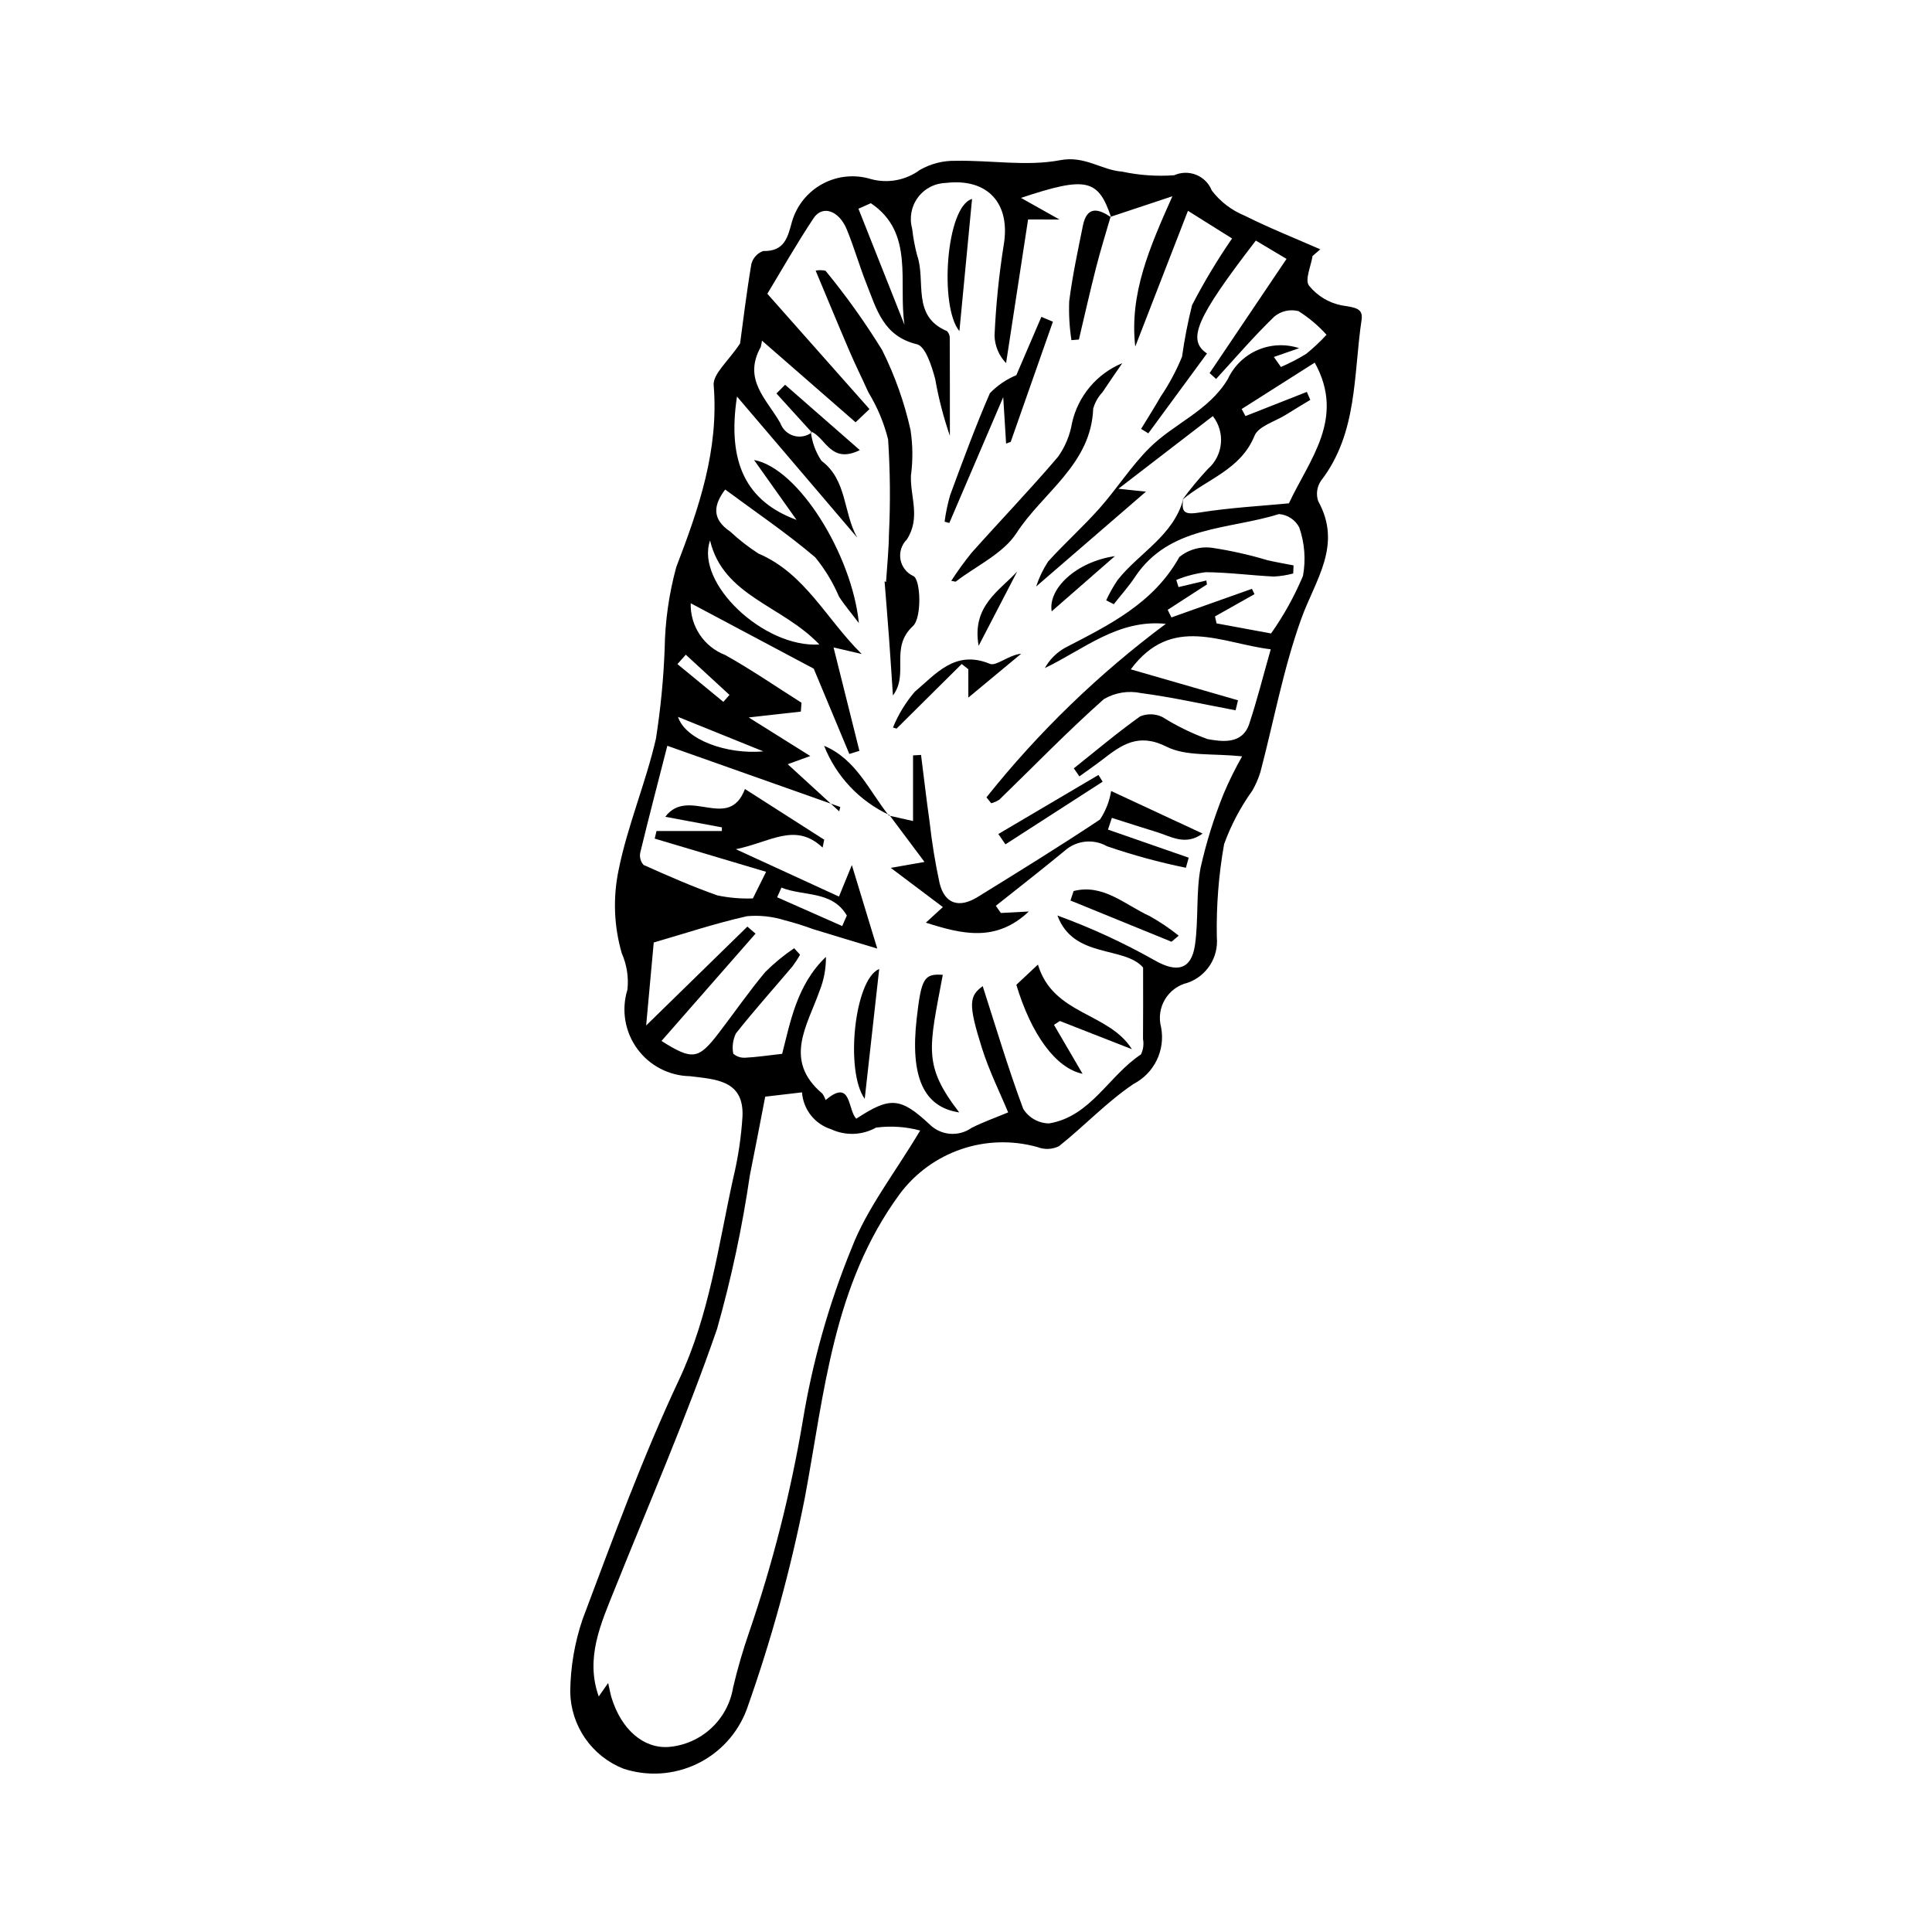 <?xml version="1.0" encoding="UTF-8"?>
<!-- Uploaded to: SVG Repo, www.svgrepo.com, Generator: SVG Repo Mixer Tools -->
<svg fill="#000000" width="800px" height="800px" version="1.1" viewBox="144 144 512 512" xmlns="http://www.w3.org/2000/svg">
 <g>
  <path d="m340.13 235.02c0.742-5.449 1.68-13.281 2.988-21.051l0.004-0.004c0.406-1.59 1.574-2.879 3.121-3.438 5.629 0.121 6.488-3.512 7.652-7.824 1.262-4.285 4.188-7.891 8.129-10 3.938-2.113 8.562-2.555 12.828-1.23 4.465 1.199 9.23 0.297 12.945-2.453 2.883-1.648 6.164-2.481 9.488-2.402 9.25-0.188 18.773 1.531 27.68-0.168 6.582-1.254 10.902 2.637 16.43 3.035 4.527 0.973 9.172 1.297 13.789 0.953 1.852-0.828 3.961-0.863 5.84-0.098 1.879 0.762 3.367 2.262 4.113 4.148 2.258 2.961 5.269 5.266 8.723 6.668 6.523 3.277 13.336 5.977 20.031 8.918l-2.055 1.773c-0.41 2.68-2.09 6.316-0.949 7.824v0.004c2.168 2.711 5.227 4.57 8.633 5.246 3.695 0.59 5.773 0.75 5.309 3.875-2.176 14.535-0.984 29.938-10.758 42.621l-0.004-0.004c-1.074 1.586-1.344 3.582-0.734 5.394 6.488 11.699-0.77 20.863-4.484 31.184-4.723 13.109-7.25 27.004-10.809 40.539-0.523 1.742-1.25 3.418-2.16 4.996-3.125 4.356-5.641 9.121-7.477 14.164-1.449 8.156-2.094 16.434-1.93 24.719 0.484 5.309-2.699 10.266-7.731 12.031-2.519 0.602-4.691 2.195-6.016 4.422-1.324 2.223-1.691 4.891-1.02 7.391 1.152 6.062-1.812 12.164-7.293 15-7.082 4.758-13.043 11.156-19.77 16.496-1.789 0.879-3.867 0.965-5.723 0.234-6.617-1.852-13.641-1.66-20.145 0.551-6.504 2.211-12.188 6.34-16.305 11.844-17.727 24.109-19.949 52.555-25.168 80.477v0.004c-3.762 19.082-8.918 37.867-15.426 56.195-2.375 6.328-7.106 11.492-13.203 14.406-6.098 2.918-13.086 3.363-19.5 1.242-4.09-1.621-7.606-4.418-10.109-8.035-2.5-3.621-3.875-7.898-3.949-12.293 0.062-6.547 1.164-13.043 3.269-19.242 8.035-21.363 15.887-42.883 25.578-63.512 8.043-17.129 10.371-35.355 14.332-53.332 1.305-5.414 2.137-10.938 2.477-16.5 0.391-9.664-7.371-9.746-13.906-10.586-5.566-0.098-10.762-2.805-14.023-7.316-3.266-4.508-4.215-10.289-2.57-15.605 0.359-3.285-0.156-6.606-1.488-9.629-2.094-7.191-2.383-14.789-0.84-22.121 2.367-11.773 7.191-23.035 9.883-34.766 1.234-7.859 2.008-15.781 2.312-23.73 0.105-7.348 1.141-14.652 3.074-21.742 5.992-15.621 11.324-31.023 9.918-48.207-0.246-2.988 3.867-6.332 6.996-11.066zm19.008 23.578-0.266-0.273c0.297 2.789 1.266 5.465 2.828 7.797 6.848 5.113 5.734 13.789 9.477 20.352l-31.867-37.387c-2.668 17.516 2.461 27.785 15.789 32.691-3.488-4.914-6.977-9.824-11.273-15.879 11.832 2.191 25.961 25.188 27.785 43.227-2.137-2.828-3.879-4.828-5.277-7.047v0.004c-1.598-3.738-3.715-7.231-6.281-10.379-7.504-6.391-15.73-11.938-23.875-17.977-2.84 3.812-3.902 7.625 1.359 11.164 2.309 2.152 4.805 4.098 7.457 5.809 12.379 5.277 17.895 17.277 27.363 26.613l-7.457-1.734 6.852 27.406-2.668 0.824-9.441-22.609-32.602-17.336 0.004-0.004c-0.172 6.039 3.481 11.535 9.117 13.711 6.938 3.875 13.508 8.406 20.238 12.656l-0.168 2.356-13.816 1.547 16.316 10.223-5.977 2.172c5.008 4.582 9.328 8.539 13.652 12.5l0.273-1.164-45.832-16.219c-2.562 10.012-4.957 19.145-7.176 28.324v0.004c-0.238 1.16 0.086 2.367 0.879 3.25 6.449 2.879 12.93 5.738 19.586 8.078 3.086 0.641 6.234 0.906 9.383 0.793l3.5-7.051-29.516-8.801 0.48-2.016h17.316l0.012-0.961-15.008-2.809c6.144-8.137 16.785 4.051 21.113-7.356l21.008 13.43-0.43 2.09c-7.262-6.828-13.777-1.441-22.988 0.43l27.328 12.551 3.414-8.352 6.731 22.133c-4.891-1.477-10.922-3.285-16.941-5.129-2.484-0.918-5.012-1.707-7.574-2.367-3.227-1.012-6.621-1.379-9.992-1.082-8.449 1.898-16.707 4.648-24.727 6.973l-2.012 21.996 26.832-26.215 2.156 1.867c-8.297 9.469-16.605 18.953-24.922 28.445 8.191 5.152 9.75 4.945 15.109-2.023 4.168-5.418 8.047-11.07 12.438-16.301l0.004 0.004c2.332-2.32 4.879-4.418 7.609-6.258l1.562 1.719v-0.004c-0.598 1.074-1.27 2.106-2.004 3.09-5.004 5.918-10.188 11.691-14.988 17.766-0.812 1.676-1.062 3.566-0.703 5.394 0.863 0.734 1.973 1.109 3.106 1.055 3.051-0.148 6.086-0.613 9.844-1.035 2.156-8.309 3.867-18.324 11.605-25.691v0.004c0.031 3.078-0.539 6.129-1.68 8.988-3.231 9.184-9.738 18.426 0.734 27.242v0.004c0.375 0.523 0.664 1.102 0.863 1.711 6.93-5.879 5.789 2.656 8.133 4.934 8.902-5.848 11.656-5.731 19.379 1.469h0.004c2.981 3 7.691 3.41 11.148 0.973 3.07-1.559 6.348-2.707 9.707-4.113-2.109-5.098-5.004-10.891-6.93-16.988-3.738-11.836-3.371-13.848 0.184-16.473 3.426 10.629 6.715 21.723 10.746 32.539h0.004c1.477 2.363 4.059 3.809 6.844 3.844 11.066-1.848 15.816-12.66 24.352-18.285 0.609-1.27 0.797-2.703 0.539-4.086 0.055-5.695 0.023-11.391 0.023-18.949-5.086-5.801-18.422-2.254-22.707-13.777 8.867 3.231 17.457 7.188 25.68 11.824 5.902 3.414 9.836 2.641 10.785-4.082 0.953-6.731 0.242-13.727 1.473-20.383v0.004c1.504-6.707 3.551-13.281 6.125-19.656 1.43-3.387 3.062-6.684 4.883-9.879-7.863-0.852-14.816 0.051-20-2.559-7.426-3.734-11.859-0.57-16.934 3.359-2.016 1.562-4.121 3.004-6.184 4.5l-1.48-2.125c5.832-4.644 11.539-9.473 17.602-13.789h0.004c1.891-0.766 4.019-0.703 5.859 0.176 3.773 2.375 7.789 4.34 11.98 5.859 3.688 0.648 9.195 1.555 11.047-4.047 2.106-6.371 3.738-12.895 5.695-19.754-13.008-1.539-26.191-9.367-37.094 5.312 9.664 2.789 19.043 5.496 28.418 8.203l-0.641 2.656c-8.348-1.574-16.652-3.449-25.059-4.566h-0.004c-3.363-0.707-6.867-0.137-9.836 1.594-9.566 8.488-18.484 17.711-27.68 26.625-0.664 0.445-1.398 0.777-2.172 0.977l-1.27-1.566c13.797-17.309 29.773-32.762 47.531-45.977-12.656-1.297-21.707 6.754-32.059 11.719l0.004 0.004c1.258-2.262 3.121-4.129 5.383-5.394 11.656-6.039 23.391-11.727 30.262-24.043v0.004c2.496-2.039 5.738-2.914 8.918-2.406 4.879 0.746 9.699 1.836 14.43 3.254 2.289 0.527 4.613 0.918 6.918 1.371l-0.094 2.144c-1.676 0.449-3.398 0.723-5.133 0.812-6.016-0.297-12.02-1.102-18.031-1.152h-0.004c-2.688 0.332-5.316 1.023-7.824 2.055l0.598 1.887 7.371-1.742 0.156 1.043-10.398 6.727 0.988 2.012 21.34-7.578 0.676 1.418-10.465 5.894 0.41 1.848c5.078 0.938 10.152 1.875 14.449 2.668 3.359-4.762 6.195-9.879 8.457-15.25 0.781-4.289 0.445-8.707-0.98-12.828-1.059-2.047-3.102-3.394-5.398-3.562-13.305 4.207-29.082 2.973-38.203 16.758-1.656 2.504-3.695 4.758-5.559 7.129l-2.012-1.031h-0.004c0.871-1.887 1.895-3.699 3.062-5.422 5.742-7.215 14.812-11.723 17.406-21.5-0.746 3.891 0.629 4.238 4.363 3.644 8.051-1.285 16.238-1.715 23.594-2.422 5.418-11.598 15.051-22.523 6.844-37.289l-19.359 12.293 1.004 1.871c5.422-2.137 10.848-4.269 16.27-6.406l0.906 2.117c-2.176 1.32-4.363 2.621-6.519 3.973-2.859 1.789-7.227 2.996-8.262 5.543-3.68 9.051-12.664 11.453-19.113 16.953v0.004c2.082-2.844 4.332-5.566 6.738-8.145 4.106-3.578 4.691-9.746 1.332-14.031l-25.023 19.254 7.297 0.77-29.094 25.133c0.762-2.328 1.82-4.547 3.156-6.602 4.379-4.844 9.281-9.219 13.613-14.098 4.59-5.172 8.352-11.125 13.219-15.992 6.492-6.496 15.707-9.789 20.781-18.234h0.004c1.59-3.457 4.402-6.207 7.891-7.723 3.492-1.52 7.418-1.699 11.031-0.508l-6.699 2.328 1.867 2.652h0.004c2.309-0.992 4.543-2.148 6.684-3.465 1.922-1.555 3.731-3.25 5.402-5.074-2.184-2.418-4.688-4.527-7.441-6.266-2.262-0.566-4.66-0.016-6.441 1.488-5.391 5.227-10.301 10.953-15.387 16.496l-1.715-1.562c6.621-9.828 13.238-19.652 20.383-30.258l-8.137-4.856c-15.895 20.652-18.281 26.316-12.945 29.922l-15.543 21.16-1.914-1.172c1.734-2.852 3.523-5.668 5.184-8.559 2.246-3.32 4.144-6.863 5.66-10.57 0.645-4.602 1.531-9.168 2.66-13.676 3.16-6.102 6.703-12.004 10.602-17.664l-11.691-7.328c-4.711 12.137-9.34 24.062-13.969 35.988-1.57-14.043 3.777-26.227 9.844-39.844l-16.387 5.445 0.16 0.16c-3.422-10.199-6.543-10.957-23.891-5.172l10.191 5.727-8.316-0.004-5.832 38.066v-0.004c-1.883-1.957-2.973-4.543-3.059-7.258 0.355-8.016 1.16-16.012 2.418-23.938 1.91-11.031-4.113-17.875-15.312-16.555-2.934 0.078-5.672 1.5-7.418 3.859-1.746 2.359-2.309 5.394-1.523 8.223 0.27 2.422 0.719 4.82 1.34 7.176 2.375 6.754-1.59 16.043 7.91 20.016v0.004c0.508 0.527 0.77 1.242 0.719 1.973 0.047 8.586 0.031 17.172 0.031 25.758-1.691-4.902-2.992-9.93-3.887-15.039-0.906-3.383-2.566-8.668-4.828-9.211-8.953-2.148-10.723-9.336-13.402-16.078-1.883-4.734-3.269-9.672-5.215-14.383-2.074-5.019-6.441-6.488-8.781-2.965-4.539 6.824-8.586 13.973-12.262 20.039l27.07 30.562-3.676 3.5-28.074-24.48 3.109-3.43-0.004 0.008c0.523 2.629 0.465 5.34-0.168 7.941-4.844 8.688 1.637 13.867 5.199 20.207 0.586 1.609 1.902 2.844 3.543 3.328 1.645 0.48 3.422 0.152 4.781-0.887zm-53.969 331.41c0.461 2.039 0.609 2.965 0.883 3.856 2.598 8.5 8.516 13.594 15.18 13.094 4.199-0.352 8.16-2.098 11.25-4.961 3.09-2.863 5.133-6.676 5.805-10.836 1.172-4.969 2.598-9.879 4.277-14.703 6.219-18.16 10.949-36.797 14.152-55.723 2.586-15.793 6.949-31.238 13.008-46.051 4.035-10.453 11.309-19.652 18.133-31.082-3.812-1.023-7.789-1.289-11.699-0.773-3.668 2.047-8.094 2.207-11.898 0.434-4.336-1.367-7.394-5.242-7.715-9.777l-9.754 1.141c-1.473 7.566-2.727 14.223-4.074 20.859-2.008 13.742-4.91 27.34-8.691 40.699-8.051 23.312-17.918 46-27.109 68.918-3.699 9.219-7.867 18.309-4.246 28.477zm27.004-302.77c-3.945 11.293 14.238 28.504 28.969 27.559-9.855-10.375-25.449-12.77-28.969-27.555zm42.609-89.387-3.285 1.461c4.07 10.262 8.141 20.523 12.207 30.785-1.699-11.188 2.719-24.465-8.922-32.242zm-7.59 191.56 1.23-2.785c-3.914-6.684-11.512-5.039-17.336-7.402l-1.133 2.559zm-43.512-55.43c1.957 6.066 12.945 10.016 22.621 9.145-7.762-3.137-14.492-5.856-22.621-9.145zm12.016-3.981 1.625-1.84-11.578-10.66-2.211 2.496z"/>
  <path d="m379.57 360.14 6.394 1.438 0.004-17.391 2.117-0.125c0.754 5.938 1.441 11.883 2.277 17.809v-0.004c0.605 5.449 1.488 10.863 2.652 16.223 1.398 5.617 5.312 6.562 10.035 3.644 10.895-6.727 21.797-13.449 32.449-20.543v0.004c1.52-2.281 2.531-4.863 2.965-7.57l24.238 11.277c-4.57 3.352-8.445 0.723-12.242-0.426-3.949-1.195-7.867-2.484-11.801-3.734l-1.031 3.113 21.395 7.441-0.746 2.668v0.004c-7.078-1.449-14.059-3.352-20.898-5.699-3.609-2.055-8.129-1.574-11.227 1.195-6 4.961-12.156 9.734-18.246 14.586l1.328 1.898 7.406-0.387c-8.625 8.16-17.52 6.074-27.273 2.953l4.504-4.133-13.809-10.387 8.945-1.57-9.301-12.43z"/>
  <path d="m378.81 298.23c0.27-4.211 0.715-8.422 0.773-12.637 0.402-8.379 0.328-16.773-0.227-25.145-1.098-4.398-2.859-8.605-5.223-12.477-1.645-3.66-3.441-7.25-5.023-10.938-2.996-6.973-5.883-13.992-8.953-21.316 0.867-0.176 1.758-0.16 2.621 0.039 5.465 6.652 10.473 13.668 14.992 21 3.359 6.727 5.887 13.84 7.531 21.18 0.609 4.004 0.648 8.074 0.109 12.09-0.223 5.602 2.648 11.191-1.102 16.969v-0.004c-1.395 1.387-2.019 3.375-1.664 5.312 0.355 1.934 1.645 3.57 3.441 4.371 1.93 1.008 2.238 11.039-0.137 13.234-6.269 5.797-0.949 12.602-5.309 18.402-0.34-5.035-0.66-10.074-1.027-15.109-0.371-5.047-0.789-10.094-1.191-15.141z"/>
  <path d="m396.09 297.93c1.664-2.57 3.461-5.055 5.387-7.438 7.606-8.527 15.535-16.77 22.934-25.465h-0.004c1.895-2.672 3.156-5.734 3.695-8.965 1.605-7.125 6.57-13.027 13.32-15.824-1.75 2.562-3.535 5.102-5.242 7.691-1.156 1.234-2.004 2.727-2.469 4.352-0.562 14.797-13.336 22.184-20.324 32.973-3.551 5.481-10.641 8.672-16.133 12.898z"/>
  <path d="m423.03 229.26-11.18 31.836-1.223 0.457-0.762-12.305c-5.176 12.078-9.73 22.711-14.289 33.348l-1.25-0.344c0.316-2.391 0.812-4.758 1.484-7.074 3.344-9.059 6.68-18.133 10.52-26.984 1.984-2.051 4.371-3.676 7.008-4.769l6.633-15.453z"/>
  <path d="m419.06 399.62c4.023 13.422 18.723 12.586 24.91 22.434l-19.094-7.477-1.566 1.008 7.582 12.98c-7.102-1.473-13.582-10.414-17.551-23.582z"/>
  <path d="m438.31 201.45c-1.285 4.465-2.676 8.898-3.824 13.398-1.621 6.356-3.055 12.754-4.57 19.137l-1.98 0.156 0.004-0.004c-0.523-3.406-0.723-6.856-0.59-10.297 0.855-6.731 2.281-13.395 3.633-20.051 1.066-5.246 4.09-4.543 7.488-2.184z"/>
  <path d="m393.85 402.34c-3.66 19.59-5.328 23.879 4.352 36.461-9.418-1.391-13.039-9.395-11.266-24.91 1.219-10.672 1.949-11.891 6.914-11.551z"/>
  <path d="m380.65 336.79c1.406-3.445 3.356-6.644 5.777-9.473 5.559-4.66 10.672-11.223 19.914-7.394 1.684 0.699 4.922-2.348 8.281-2.68l-14.004 11.629v-7.523l-1.758-1.379-17.266 17.121z"/>
  <path d="m398.25 231.75c-5.371-6.457-3.562-33.051 3.356-35.031z"/>
  <path d="m377 400.79c-1.289 11.559-2.535 22.73-3.84 34.414-5.262-7.336-2.734-31.719 3.84-34.414z"/>
  <path d="m454.46 393.57c-8.926-3.641-17.848-7.281-26.773-10.922l0.828-2.508c7.797-2.023 13.664 3.656 20.133 6.625v-0.004c2.715 1.512 5.297 3.254 7.719 5.199z"/>
  <path d="m359.14 258.6-9.375-10.32 2.289-2.32 19.812 17.328c-7.785 3.816-9.055-3.43-12.992-4.957z"/>
  <path d="m408.57 365.02 26.539-15.652 1.102 1.789-25.758 16.602z"/>
  <path d="m379.7 359.99c-7.906-3.668-14.102-10.234-17.301-18.344 8.512 3.574 11.898 11.906 17.164 18.492z"/>
  <path d="m439.46 291.38-16.754 14.633c-0.996-5.953 6.398-13.117 16.754-14.633z"/>
  <path d="m413.57 295.45c-3.117 6.008-6.231 12.012-10.219 19.699-1.898-10.566 5.57-14.617 10.219-19.699z"/>
 </g>
</svg>